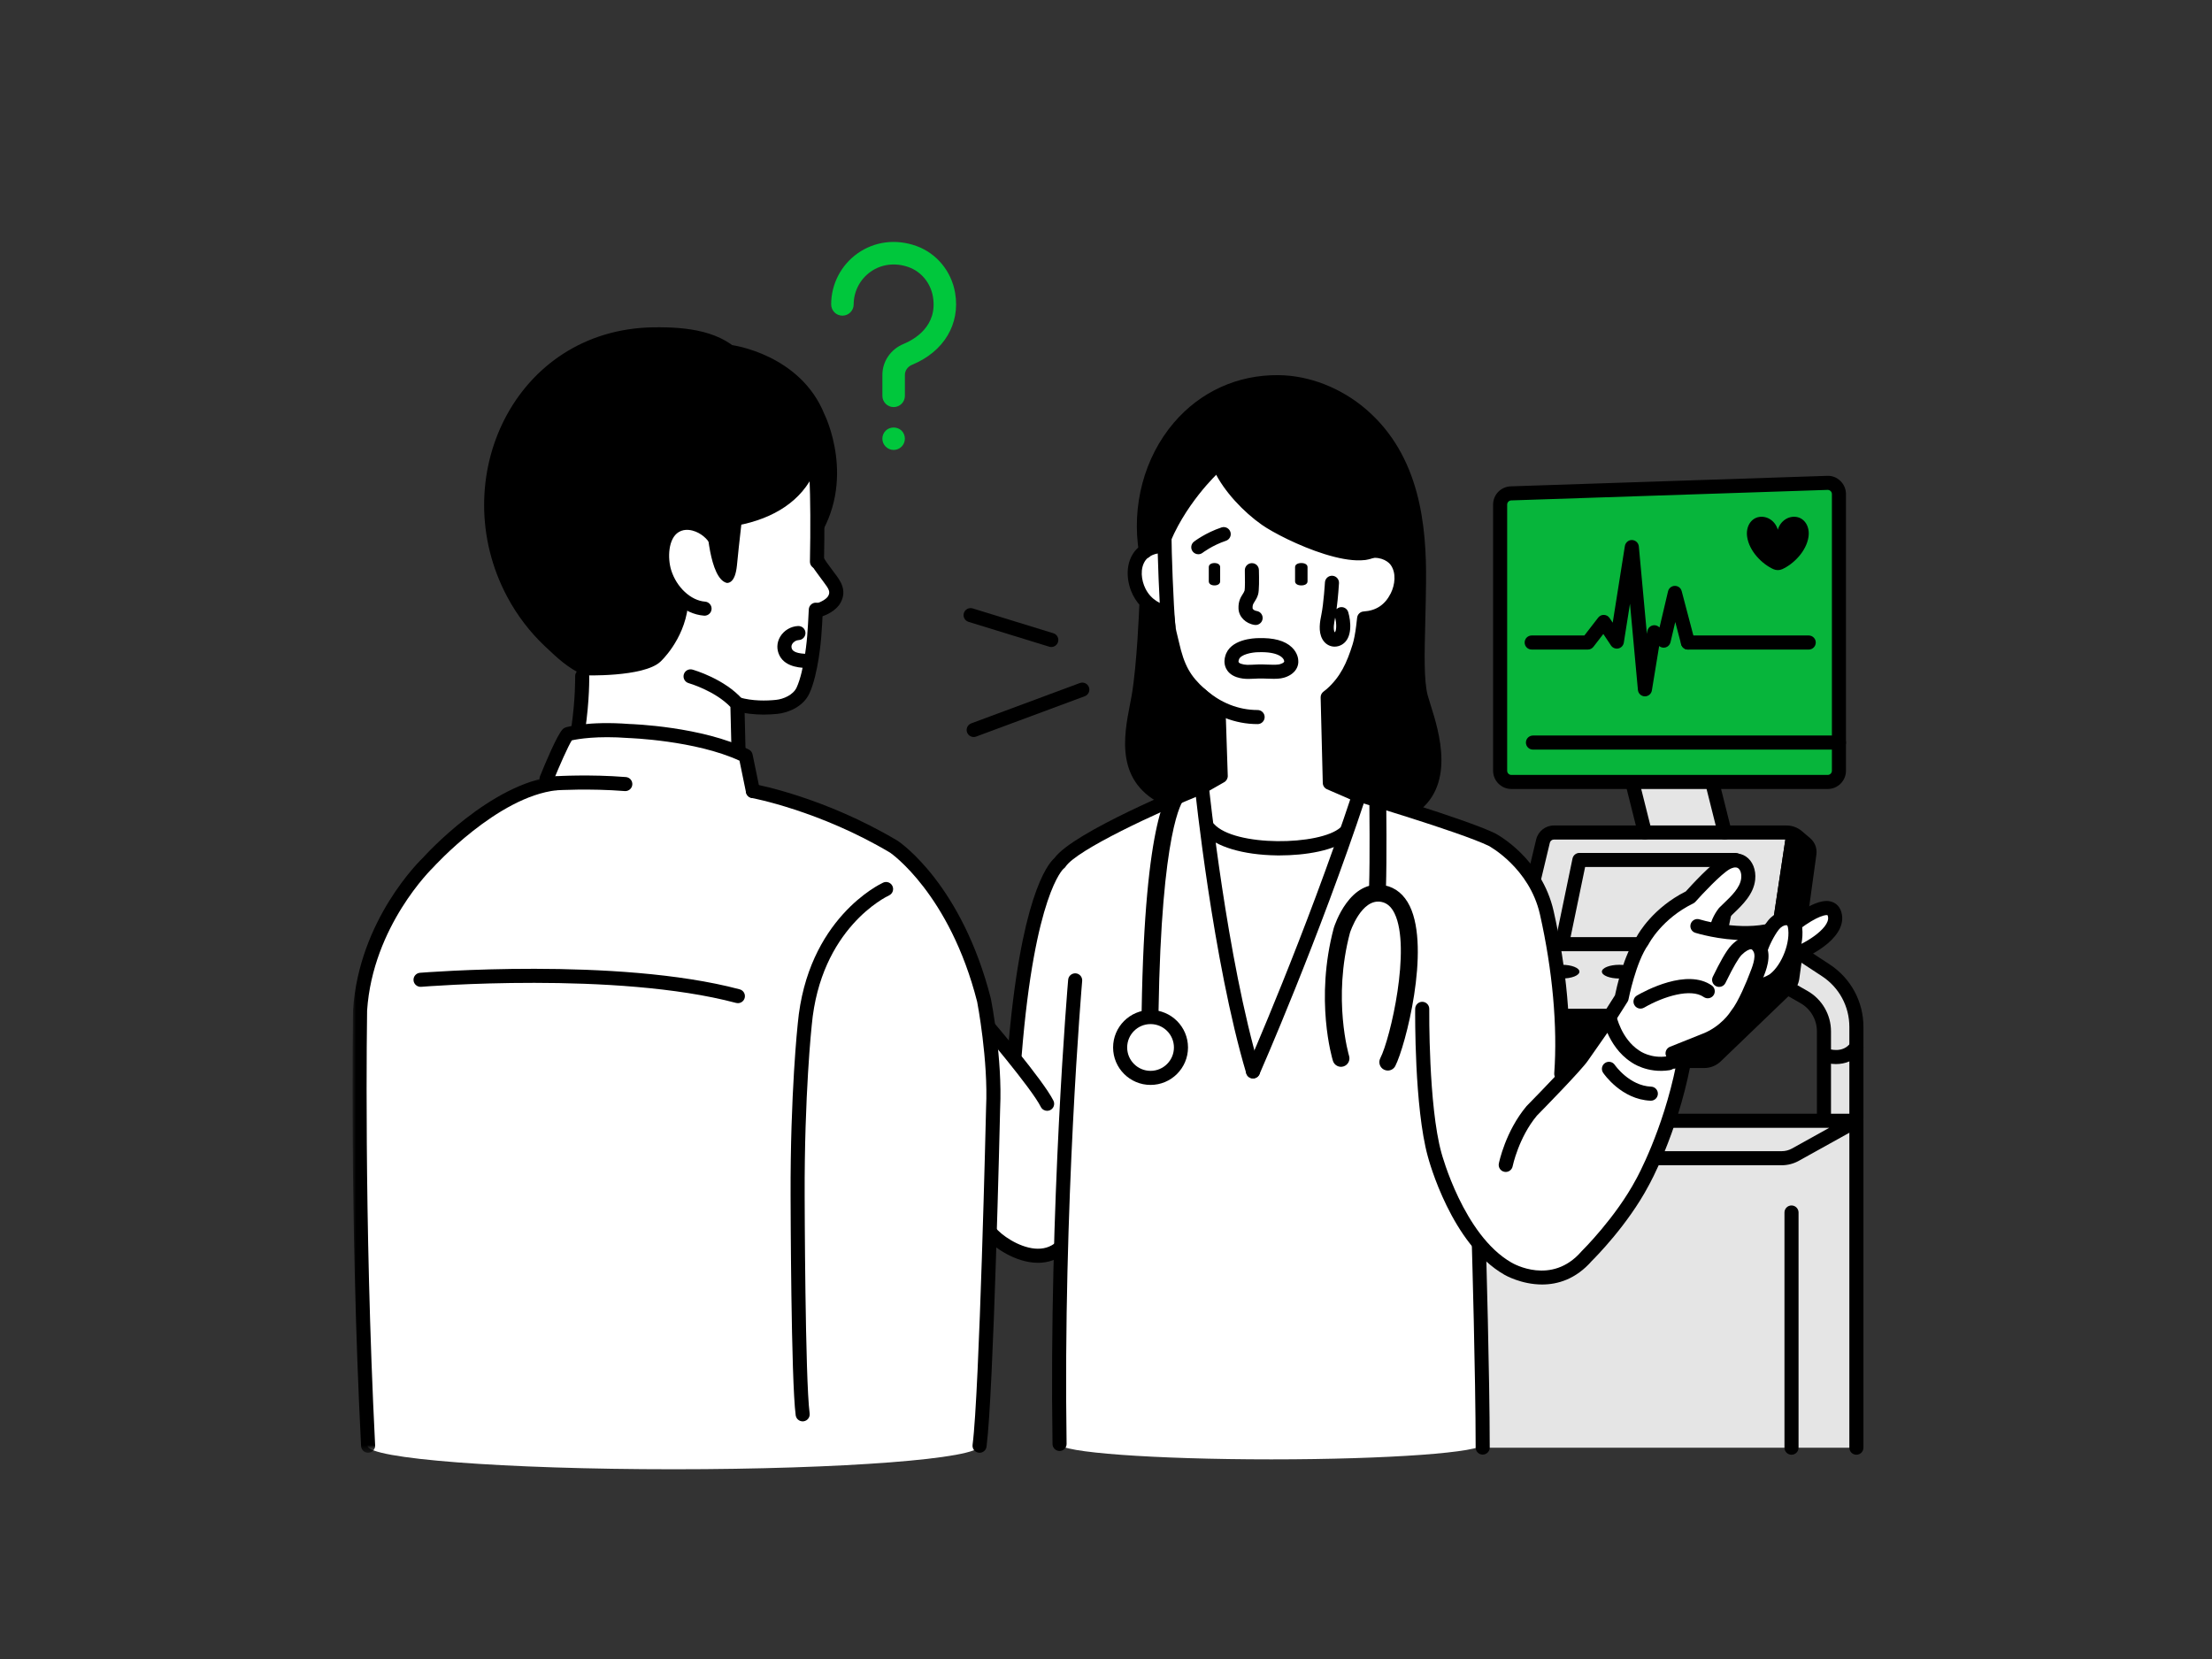 <svg xmlns="http://www.w3.org/2000/svg" xmlns:xlink="http://www.w3.org/1999/xlink" width="320" height="240" viewBox="0 0 320 240">
    <rect x="0" y="0" width="320" height="240" fill="#333333" stroke="none"/>
    <defs>
        <path id="prefix__a" d="M0 0.741L30.465 0.741 30.465 98.612 0 98.612z"/>
    </defs>
    <g fill="none" fill-rule="evenodd">
        <path fill="#E5E5E5" d="M207.439 85.436h-33.637c-.754 0-1.409.517-1.584 1.25l-3.76 15.72-8.922 9.092c-.298.304-.466.714-.466 1.14v4.221c0 .9.728 1.63 1.629 1.63h34.837c.631 0 1.238-.246 1.692-.684l10.333-9.938c.397-.38.653-.883.728-1.428l2.47-17.953c.076-.55-.133-1.102-.556-1.462l-1.18-1.005c-.441-.377-1.004-.583-1.584-.583M217.557 127.138L217.557 174.431 162.996 174.431 160.949 171.54 160.949 132.554M213.402 78.125h-45.758c-.899 0-1.628-.73-1.628-1.63V38.003c0-.878.697-1.6 1.574-1.627l45.758-1.521c.92-.031 1.683.708 1.683 1.627v40.015c0 .9-.73 1.629-1.629 1.629M185.327 78.937L186.955 85.436 198.509 85.436 196.881 78.937" transform="translate(51 35)"/>
        <path fill="#E5E5E5" d="M160.948 132.554l9.748-5.416h46.86l-8.826 4.903c-.604.335-1.285.513-1.977.513h-45.805M209.123 102.737l4.025 2.643c2.751 1.806 4.41 4.877 4.41 8.168v13.228h-4.695v-12.58c0-2.047-1.097-3.937-2.875-4.95l-2.423-1.384" transform="translate(51 35)"/>
        <path fill="#FFF" d="M175.582 119.106L175.582 126.776 171.249 127.137 171.249 119.466" transform="translate(51 35)"/>
        <path fill="#E5E5E5" d="M215.031 36.481c0-.92-.763-1.658-1.683-1.627l-45.757 1.521c-.878.028-1.575.75-1.575 1.627l-.137 34.422h49.152V36.481z" transform="translate(51 35)"/>
        <path fill="#000" d="M195.494 112.992h-35.61c-.563 0-1.018-.456-1.018-1.019 0-.562.455-1.017 1.018-1.017h35.61c.38 0 .75-.156 1.017-.428l8.44-8.6 2.38-15.83c.085-.557.61-.932 1.158-.855.557.084.94.603.856 1.158l-2.43 16.155c-.033.213-.132.41-.28.562l-8.67 8.836c-.648.66-1.548 1.038-2.47 1.038" transform="translate(51 35)"/>
        <path fill="#000" d="M210.202 87.024l-1.18-1.005c-.182-.155-.388-.274-.605-.369l-.079.6-2.432 16.155-8.669 8.836c-.459.47-1.088.732-1.743.732h-36.277c-.094.208-.148.434-.148.665v4.221c0 .9.73 1.63 1.63 1.63h34.836c.632 0 1.238-.246 1.693-.684l10.333-9.938c.397-.38.653-.883.728-1.427l2.471-17.954c.075-.55-.135-1.102-.558-1.462" transform="translate(51 35)"/>
        <path fill="#07B53B" d="M213.402 78.125h-45.758c-.899 0-1.628-.73-1.628-1.63V38.003c0-.878.697-1.6 1.574-1.627l45.758-1.521c.92-.031 1.683.708 1.683 1.627v40.015c0 .9-.73 1.629-1.629 1.629" transform="translate(51 35)"/>
        <path fill="#000" d="M213.402 35.87h-.02l-45.757 1.522c-.33.01-.59.279-.59.61v38.494c0 .336.273.61.61.61h45.758c.336 0 .61-.274.61-.61V36.48c0-.167-.066-.322-.186-.438-.115-.111-.266-.172-.425-.172m.001 43.27h-45.758c-1.46 0-2.646-1.186-2.646-2.645V38.002c0-1.435 1.123-2.597 2.557-2.645l45.757-1.52c.741-.042 1.41.24 1.931.743.518.503.805 1.178.805 1.9v40.016c0 1.459-1.187 2.646-2.646 2.646M176.207 100.573h20.494l2.105-10.147h-20.494l-2.105 10.147zm21.322 2.036h-22.573c-.306 0-.596-.138-.789-.375-.193-.238-.27-.55-.207-.849l2.527-12.184c.098-.473.514-.812.996-.812h22.574c.306 0 .596.138.79.376.193.238.27.549.206.849l-2.527 12.184c-.098.472-.513.811-.997.811z" transform="translate(51 35)"/>
        <path fill="#000" d="M173.802 86.453c-.283 0-.527.193-.594.469l-3.76 15.72c-.043.18-.135.345-.264.476l-8.921 9.093c-.113.115-.176.266-.176.429v4.219c0 .337.275.612.61.612h34.838c.37 0 .722-.142.99-.4l10.332-9.937c.23-.222.38-.517.424-.832l2.47-17.955c.03-.207-.05-.413-.21-.55l-1.177-1.003c-.26-.22-.587-.341-.925-.341h-33.637zm21.733 33.053h-34.837c-1.46 0-2.646-1.187-2.646-2.647v-4.22c0-.697.269-1.355.756-1.853l8.725-8.892 3.696-15.445c.285-1.195 1.344-2.031 2.573-2.031h33.637c.82 0 1.618.293 2.243.826l1.18 1.005c.692.59 1.03 1.476.906 2.376l-2.471 17.954c-.105.768-.472 1.486-1.03 2.022l-10.332 9.939c-.651.623-1.502.966-2.4.966zM215.031 73.442h-44.267c-.562 0-1.017-.456-1.017-1.019 0-.56.455-1.017 1.017-1.017h44.267c.562 0 1.02.456 1.02 1.017 0 .563-.458 1.02-1.02 1.02" transform="translate(51 35)"/>
        <path fill="#000" d="M186.955 86.453c-.456 0-.87-.308-.987-.771l-1.629-6.498c-.136-.545.195-1.098.74-1.235.544-.134 1.1.196 1.235.74l1.63 6.499c.135.546-.196 1.098-.74 1.236-.084.02-.168.029-.249.029M198.509 86.453c-.456 0-.871-.308-.987-.771l-1.63-6.498c-.135-.545.196-1.098.74-1.235.546-.134 1.1.196 1.236.74l1.629 6.499c.136.546-.195 1.098-.74 1.236-.083.02-.166.029-.248.029M164.876 131.535h41.877c.519 0 1.031-.133 1.482-.383l5.393-2.996H170.96l-6.084 3.379zm41.877 2.036h-45.805c-.464 0-.87-.313-.985-.763-.116-.449.086-.919.49-1.145l9.749-5.415c.152-.084.321-.128.494-.128h46.861c.463 0 .869.313.985.763.116.449-.086.92-.491 1.144l-8.826 4.904c-.752.418-1.607.64-2.472.64z" transform="translate(51 35)"/>
        <path fill="#000" d="M160.948 172.557c-.562 0-1.019-.455-1.019-1.018v-38.986c0-.562.457-1.018 1.02-1.018.561 0 1.017.456 1.017 1.018v38.986c0 .563-.456 1.018-1.018 1.018M217.557 175.45c-.562 0-1.02-.456-1.02-1.019v-47.294c0-.562.458-1.017 1.02-1.017s1.018.455 1.018 1.017v47.294c0 .563-.456 1.019-1.018 1.019M208.17 175.45c-.562 0-1.019-.456-1.019-1.019v-34.025c0-.562.457-1.018 1.019-1.018.562 0 1.018.456 1.018 1.018v34.025c0 .563-.456 1.019-1.018 1.019M177.487 105.564c0 .55-1.132.993-2.527.993-1.396 0-2.528-.444-2.528-.993 0-.548 1.132-.992 2.528-.992 1.395 0 2.527.444 2.527.992M185.792 105.564c0 .55-1.132.993-2.527.993-1.397 0-2.528-.444-2.528-.993 0-.548 1.131-.992 2.528-.992 1.395 0 2.527.444 2.527.992M194.096 105.564c0 .55-1.132.993-2.527.993-1.396 0-2.528-.444-2.528-.993 0-.548 1.132-.992 2.528-.992 1.395 0 2.527.444 2.527.992" transform="translate(51 35)"/>
        <path fill="#000" d="M217.557 127.795c-.562 0-1.02-.456-1.02-1.018v-13.228c0-2.96-1.474-5.694-3.947-7.318l-4.025-2.643c-.47-.31-.601-.94-.292-1.41.308-.47.94-.6 1.409-.291l4.025 2.642c3.048 2 4.868 5.373 4.868 9.02v13.228c0 .562-.456 1.018-1.018 1.018M176.397 127.795c-.563 0-1.018-.456-1.018-1.018v-7.67c0-.563.456-1.02 1.018-1.02.561 0 1.018.457 1.018 1.02v7.67c0 .562-.457 1.018-1.018 1.018M171.25 128.156c-.562 0-1.018-.456-1.018-1.019v-7.67c0-.562.456-1.018 1.018-1.018s1.018.456 1.018 1.018v7.67c0 .563-.456 1.019-1.018 1.019" transform="translate(51 35)"/>
        <path fill="#000" d="M212.863 127.795c-.562 0-1.019-.456-1.019-1.018v-12.581c0-1.676-.904-3.235-2.36-4.066l-2.424-1.383c-.487-.28-.658-.9-.38-1.39.28-.488.902-.657 1.39-.378l2.422 1.382c2.091 1.194 3.39 3.429 3.39 5.835v12.58c0 .563-.457 1.019-1.019 1.019M195.494 112.992h-35.61c-.563 0-1.018-.456-1.018-1.019 0-.562.455-1.017 1.018-1.017h35.61c.38 0 .75-.156 1.017-.428l8.44-8.6 2.38-15.83c.085-.557.61-.932 1.158-.855.557.084.94.603.856 1.158l-2.43 16.155c-.033.213-.132.41-.28.562l-8.67 8.836c-.648.66-1.548 1.038-2.47 1.038M208.903 39.788c-1.185-.198-2.356.59-2.714 1.848-.356-1.258-1.529-2.046-2.713-1.848-1.17.195-1.945 1.4-1.723 2.884.313 2.095 2.171 3.926 3.786 4.662.412.188.888.188 1.301 0 1.615-.736 3.472-2.567 3.786-4.662.221-1.483-.554-2.69-1.723-2.884" transform="translate(51 35)"/>
        <path fill="#000" d="M214.592 118.933c-.74 0-1.403-.147-1.86-.32-.525-.2-.788-.787-.588-1.314.198-.524.785-.788 1.308-.59.108.038 2.143.75 3.272-.854.325-.46.96-.568 1.419-.247.46.324.57.96.246 1.42-1.037 1.472-2.528 1.905-3.797 1.905M186.966 65.738h-.036c-.513-.02-.932-.414-.98-.925l-1.148-12.478-.894 5.64c-.065.413-.378.745-.787.834-.413.09-.832-.08-1.065-.429l-1.11-1.664-1.434 1.857c-.193.25-.491.395-.806.395h-8.124c-.562 0-1.017-.456-1.017-1.018s.455-1.018 1.017-1.018h7.624l1.996-2.583c.202-.258.526-.419.842-.394.327.012.629.18.81.453l.45.675 1.76-11.102c.082-.508.56-.89 1.039-.857.512.016.932.412.98.924l1.165 12.653.067-.404c.06-.368.316-.673.668-.796.349-.122.74-.044 1.017.205l.075.067 1.232-5.23c.107-.456.51-.78.977-.786.49-.004.879.306.998.758l1.89 7.176c.144.544-.181 1.101-.725 1.243-.54.147-1.1-.18-1.244-.724l-.85-3.228-.69 2.931c-.082.35-.343.631-.686.74-.328.103-.69.031-.954-.189l-1.053 6.42c-.081.495-.508.854-1.004.854" transform="translate(51 35)"/>
        <path fill="#000" d="M210.66 58.968h-17.473c-.562 0-1.017-.456-1.017-1.019 0-.56.455-1.017 1.017-1.017h17.472c.562 0 1.02.456 1.02 1.017 0 .564-.458 1.02-1.02 1.02M153.017 82.074c6.43-4.079 2.387-13.328 1.625-16.247-.813-3.114-.345-7.301-.271-15.029.135-14.216-3.25-19.226-3.25-19.226-5.821-11.644-17.194-11.374-17.194-11.374-8.938.272-13.407 5.281-13.407 5.281-8.123 7.176-5.82 19.362-5.82 19.362l-.406 6.814s.136 9.568-.677 14.172c-.812 4.603-2.978 11.643 4.333 14.893l8.665-3.52 15.84 1.625" transform="translate(51 35)"/>
        <path fill="#FFF" d="M145.615 80.542l-4.238-2.297-.309-12.374c.188-.137.367-.277.531-.423 2.21-1.96 3.193-4.185 4.06-6.963.254-.818.44-1.994.545-2.842.05-.404.095-.79.136-1.17 2.13-.134 3.751-1.16 4.764-3.184.786-1.571.974-3.707-.117-5.187-.768-1.042-2.624-1.85-4.55-1.172l-1.206-7.13-18.549-9.206-8.394 7.04-.834 8.394c-1.537-.155-2.906.54-3.538 1.399-1.09 1.48-.903 3.616-.117 5.187.837 1.67 2.315 2.659 4.003 3.032.063.636.136 1.295.222 1.997.106.848.358 1.669.547 2.504.808 3.587 1.848 5.34 4.058 7.3.721.64 1.83 1.539 2.645 2.008l.323 9.813-2.728 1.557 1.105 6.363s2.437 2.438 9.072 2.438c0 0 7.447.406 10.561-2.167l2.008-4.917z" transform="translate(51 35)"/>
        <path fill="#FFF" d="M172.77 97.056c-1.645-7.299-7.931-10.59-7.931-10.59-4.34-2.097-20.038-6.739-20.038-6.739l-21.931-.902s-18.234 7.401-20.58 11.011c0 0-4.514 2.98-6.5 27.711l-.013.613c-2.207-2.75-4.32-5.216-4.32-5.216l.723 30.238c1.444 1.895 6.86 5.326 10.299 2.262l-.136-1.414.183.22c-.268 9.117-.403 19.253-.244 29.64l61.214.521c-.008-10.739-.55-29.153-.55-29.153l11.915-24.912c.553-7.59-.444-15.994-2.09-23.29" transform="translate(51 35)"/>
        <path fill="#FFF" d="M163.564 173.89c0 1.231-13.72 2.23-30.642 2.23-16.922 0-30.64-.999-30.64-2.23 0-1.233 13.718-2.232 30.64-2.232 16.923 0 30.642 1 30.642 2.231M214.459 97.474c-.459-2.754-4.786.406-5.836 1.197l-.012.142c-.324-1.274-1.742-1.228-2.724-.34-.308.277-.641.734-.953 1.25l-.352-.004c-2.555.48-5.228.233-7.176-.099l-.008-.2c0-1.049 1.048-2.395 1.048-2.395 1.325-1.325 3.244-2.84 3.456-4.87.203-1.943-1.161-3.414-3.157-2.314-1.646.9-5.238 4.94-5.238 4.94-4.901 2.393-6.884 6.285-6.884 6.285-1.945 2.693-3.031 8.304-3.031 8.304l-1.758 2.77s3.416 8.977 9.129 5.238l4.49-1.796c3.292-1.197 4.789-3.74 4.789-3.74.753-.922 1.554-2.593 2.113-3.886l.663-.402c1.06.221 2.612-.802 2.612-.802 1.153-.897 2.125-2.47 2.662-4.127l-.045.536c1.571-.375 6.669-2.95 6.212-5.687" transform="translate(51 35)"/>
        <path fill="#FFF" d="M191.208 119.63c-2.824.349-5.452-1.26-5.452-1.26-2.993-1.946-3.74-5.687-3.74-5.687-.45.748-3.93 5.687-3.93 5.687-.426.637-1.997 2.604-3.535 4.5l-.319.063c.3-4.115-.15-11.15-.15-11.15-.149-6.733-1.945-15-1.945-15-1.647-7.298-9.952-12.087-9.952-12.087s-7.409 11.674-7.259 26.789c0 0-.15 14.069 1.796 21.102 0 0 3.217 12.272 10.626 16.498 0 0 6.435 3.856 11.374-1.831 0 0 5.127-4.49 7.97-12.122 0 0 3.78-7.898 5.426-15.68l-.91.178zM121.891 53.68c-1.293.276-2.752.133-2.752.133-2.223-.072-4.288-1.1-5.34-3.199-.786-1.572-.973-3.706.117-5.188.864-1.172 3.105-2.05 5.272-.85 0 0 1.96 1.047 2.268 1.911M143.013 54.354c1.294.277 2.752.133 2.752.133 2.223-.07 4.288-1.098 5.34-3.198.786-1.572.973-3.707-.117-5.188-.864-1.172-3.105-2.05-5.272-.85 0 0-1.96 1.047-2.268 1.911" transform="translate(51 35)"/>
        <path fill="#000" d="M130.646 55.414c-.048 0-.097-.004-.146-.011-1.303-.187-2.284-1.178-2.331-2.355-.043-1.076.334-1.666.608-2.098.127-.2.219-.345.275-.533.057-.276.065-1.732.033-2.903-.015-.562.428-1.03.99-1.045.589-.014 1.03.427 1.045.989.036 1.31.045 2.988-.115 3.533-.136.466-.344.79-.51 1.053-.212.332-.308.484-.291.923.007.183.275.377.586.422.556.08.942.595.862 1.152-.073.507-.508.873-1.006.873M124.692 46.453c-.454 0-.822.206-.822.589v2.057c0 .383.368.589.822.589.454 0 .822-.206.822-.59v-2.056c0-.383-.368-.59-.822-.59M137.254 46.453c-.498 0-.902.206-.902.589v2.057c0 .383.404.589.902.589s.901-.206.901-.59v-2.056c0-.383-.403-.59-.901-.59M130.933 69.752c-3.263 0-6.368-1.225-8.979-3.542-.42-.373-.459-1.017-.086-1.437.374-.421 1.016-.458 1.437-.086 2.233 1.982 4.871 3.029 7.628 3.029.562 0 1.018.456 1.018 1.017 0 .563-.456 1.019-1.018 1.019" transform="translate(51 35)"/>
        <path fill="#000" d="M122.87 79.843c-.354 0-.697-.185-.885-.513-.278-.488-.11-1.11.38-1.39l2.195-1.251-.285-8.66c-.78-.516-1.673-1.245-2.321-1.82-2.438-2.161-3.542-4.14-4.376-7.837-.056-.25-.118-.497-.18-.744-.15-.595-.303-1.211-.383-1.86-.057-.457-.107-.898-.153-1.324-1.766-.573-3.16-1.751-3.972-3.374-.82-1.638-1.258-4.256.207-6.247.77-1.046 2.446-2.01 4.46-1.807.559.056.967.556.91 1.114-.056.56-.555.964-1.115.912-1.157-.117-2.19.408-2.616.988-.86 1.169-.633 2.916-.026 4.128.82 1.639 2.253 2.26 3.31 2.494.432.094.752.455.796.893.062.629.133 1.28.219 1.973.065.526.198 1.055.338 1.616.066.264.13.525.19.79.745 3.3 1.619 4.88 3.742 6.763.682.605 1.74 1.462 2.477 1.885.305.176.498.498.51.85l.323 9.813c.012.377-.185.73-.513.918l-2.728 1.556c-.16.09-.333.134-.504.134M144.8 80.745c-.134 0-.271-.026-.403-.083l-3.424-1.482c-.364-.16-.603-.512-.612-.91l-.31-12.374c-.008-.334.148-.651.418-.847.16-.118.314-.237.455-.362 1.996-1.77 2.92-3.8 3.763-6.504.187-.602.373-1.574.508-2.666.049-.398.092-.781.134-1.156.054-.492.454-.873.948-.904 1.809-.114 3.09-.972 3.918-2.624.607-1.213.834-2.96-.027-4.128-.487-.661-1.861-1.353-3.393-.814-.53.183-1.111-.092-1.298-.624-.186-.53.093-1.111.624-1.297 2.364-.833 4.705.168 5.707 1.528 1.465 1.989 1.027 4.608.207 6.246-1.014 2.024-2.647 3.272-4.754 3.644-.015.125-.03.252-.047.38-.087.708-.28 2.044-.584 3.02-.921 2.954-2.015 5.346-4.354 7.422l-.177.15.28 11.209 2.826 1.224c.516.223.754.823.53 1.34-.166.383-.541.612-.935.612M172.087 150.822c-3.036 0-5.401-1.382-5.443-1.406-7.672-4.375-10.951-16.594-11.087-17.111-1.958-7.08-1.835-20.791-1.829-21.373.006-.557.461-1.006 1.018-1.006h.011c.561.006 1.013.466 1.007 1.029-.002.14-.126 14.006 1.759 20.819.034.132 3.204 11.924 10.148 15.884.251.149 5.797 3.342 10.103-1.613.017-.021.036-.04.055-.06.048-.048 4.911-4.847 7.867-10.411.051-.09 3.85-6.91 5.796-16.561-.103-.146-.318-.412-.743-.835-.397-.4-.397-1.042 0-1.44.399-.397 1.042-.397 1.44 0 1.123 1.122 1.503 1.787 1.355 2.395-1.996 10.134-5.896 17.126-6.062 17.42-3.006 5.658-7.739 10.402-8.199 10.857-2.314 2.648-4.94 3.412-7.196 3.412" transform="translate(51 35)"/>
        <path fill="#000" d="M174.861 121.364c-.024 0-.049 0-.074-.003-.56-.04-.983-.528-.942-1.09.491-6.74-.244-14.905-2.067-22.99-1.519-6.729-7.355-9.884-7.413-9.915-4.186-2.019-19.697-6.616-19.854-6.663-.539-.159-.846-.725-.686-1.265.16-.539.73-.845 1.265-.686.643.19 15.827 4.691 20.191 6.797.304.158 6.752 3.615 8.483 11.283 1.866 8.276 2.617 16.652 2.112 23.588-.038.535-.486.944-1.015.944" transform="translate(51 35)"/>
        <path fill="#000" d="M166.828 134.54c-.065 0-.134-.005-.2-.02-.552-.11-.909-.644-.798-1.195.037-.188.96-4.67 4.008-8.307 2.595-2.643 6.6-6.825 7.22-7.754.977-1.387 3.55-5.06 3.904-5.647.216-.36.624-.553 1.047-.48.414.073.741.39.823.804.007.032.715 3.355 3.3 5.034.112.082 1.698 1.207 4.097.83.544-.08 1.076.295 1.162.85.087.555-.292 1.076-.848 1.163-3.277.508-5.484-1.105-5.576-1.173-1.78-1.157-2.837-2.878-3.436-4.231-1.095 1.587-2.557 3.664-2.795 4-.91 1.366-6.73 7.299-7.39 7.97-2.653 3.17-3.512 7.3-3.52 7.34-.099.484-.523.817-.998.817M186.325 110.914c-.352 0-.693-.183-.882-.51-.282-.485-.115-1.108.371-1.39 1.178-.681 7.235-3.956 10.821-1.45.461.324.572.958.251 1.419-.324.462-.959.572-1.418.25-1.857-1.298-5.777-.111-8.634 1.544-.16.093-.336.137-.509.137" transform="translate(51 35)"/>
        <path fill="#000" d="M190.963 118.396c-.403 0-.785-.24-.944-.64-.21-.52.045-1.114.567-1.322l4.489-1.796c2.91-1.06 4.279-3.294 4.292-3.317.025-.042.056-.086.087-.124 1.017-1.242 2.278-4.317 2.678-5.397.293-.722.953-2.344.553-3.11-.067-.128-.2-.345-.342-.366-.248-.035-.802.228-1.382.81-.458.457-1.21 1.746-2.232 3.831l-.12.243c-.251.502-.864.708-1.366.456-.503-.252-.707-.864-.456-1.367l.114-.229c.788-1.604 1.796-3.55 2.62-4.374.602-.604 1.818-1.584 3.13-1.383.54.083 1.296.4 1.838 1.436.837 1.602-.006 3.676-.461 4.791-.05.14-1.53 4.107-2.954 5.892-.293.465-1.958 2.903-5.272 4.11l-4.461 1.783c-.124.051-.251.073-.378.073M181.833 113.159c-.187 0-.375-.052-.544-.159-.475-.301-.616-.93-.314-1.404l1.656-2.611c.215-1.038 1.283-5.856 3.125-8.455.315-.583 2.42-4.211 7.123-6.574.742-.826 3.76-4.124 5.38-5.008 1.171-.646 2.375-.666 3.3-.053.984.654 1.504 1.943 1.356 3.366-.219 2.097-1.837 3.645-3.137 4.89-.194.186-.384.368-.563.546-.334.447-.799 1.269-.799 1.723 0 .561-.455 1.017-1.018 1.017-.562 0-1.017-.456-1.017-1.017 0-1.33 1.052-2.749 1.263-3.02.025-.033.052-.065.083-.095.204-.204.42-.412.644-.625 1.114-1.067 2.378-2.276 2.52-3.63.068-.657-.112-1.229-.457-1.458-.372-.245-.91-.016-1.197.141-1.225.669-4.003 3.636-4.968 4.723-.089.099-.196.181-.315.239-4.543 2.22-6.406 5.798-6.425 5.833-.022.047-.05.092-.08.135-1.792 2.477-2.847 7.848-2.858 7.901-.025.125-.07.245-.14.353l-1.757 2.769c-.194.306-.524.473-.86.473" transform="translate(51 35)"/>
        <path fill="#000" d="M203.32 108.617c-.319 0-.637-.053-.936-.181-.516-.22-.755-.819-.534-1.336.222-.517.82-.757 1.336-.534.274.112 1.201-.212 1.88-.661 1.73-1.348 3.01-4.678 2.575-6.809-.043-.21-.109-.232-.132-.239-.162-.056-.559.028-.94.37-.579.524-1.514 2.27-1.844 3.28-.175.534-.75.824-1.284.651-.534-.175-.825-.75-.65-1.284.308-.948 1.37-3.214 2.414-4.157.881-.797 2.01-1.102 2.94-.794.77.254 1.314.897 1.49 1.766.586 2.868-.994 7.011-3.38 8.867-.35.236-1.665 1.061-2.935 1.061" transform="translate(51 35)"/>
        <path fill="#000" d="M208.246 104.178c-.46 0-.878-.313-.989-.781-.13-.547.207-1.097.755-1.227 1.68-.398 5.732-2.796 5.443-4.529-.03-.187-.077-.242-.078-.243-.16-.078-1.378.007-4.142 2.088-.45.337-1.087.246-1.426-.204-.337-.448-.247-1.085.202-1.424 4.16-3.13 5.64-2.538 6.13-2.344.41.163 1.126.615 1.323 1.793.613 3.684-5.392 6.466-6.982 6.844-.079.019-.158.028-.236.028M201.484 101.007c-3.793 0-7.06-1.01-7.235-1.064-.536-.17-.833-.741-.665-1.276.168-.537.741-.837 1.275-.667.05.016 5.063 1.556 9.535.719.556-.103 1.085.26 1.19.813.102.552-.262 1.084-.815 1.188-1.097.206-2.213.287-3.285.287M187.82 124.233h-.04c-4.208-.168-6.759-3.883-6.865-4.04-.316-.467-.192-1.1.275-1.413.464-.314 1.096-.192 1.411.272.032.046 2.104 3.02 5.26 3.147.561.021.998.496.976 1.057-.023.548-.473.977-1.017.977M130.268 121.01c-.44 0-.844-.285-.975-.728-4.843-16.254-7.411-41.105-7.436-41.353-.057-.561.35-1.06.91-1.117.557-.06 1.058.35 1.115.91.025.247 2.574 24.91 7.362 40.98.16.538-.146 1.106-.685 1.267-.097.028-.195.041-.291.041M118.023 56.66c-.519 0-.962-.395-1.011-.921-.303-3.198-.576-11.008-.576-13.339 0-.562.456-1.018 1.018-1.018.563 0 1.019.456 1.019 1.018 0 2.24.273 10.061.566 13.147.052.559-.359 1.056-.918 1.109-.033.003-.066.004-.097.004" transform="translate(51 35)"/>
        <path fill="#00C73C" d="M78.279 23.891c-.9 0-1.628-.729-1.628-1.628V19.23c0-1.947 1.197-3.7 3.05-4.467 1.523-.63 4.986-2.558 4.262-6.84-.335-1.98-1.68-3.62-3.51-4.276-1.92-.689-3.924-.449-5.496.658-1.54 1.084-2.46 2.853-2.46 4.732 0 .9-.728 1.628-1.627 1.628-.9 0-1.63-.729-1.63-1.628 0-2.939 1.437-5.703 3.842-7.396 2.452-1.725 5.54-2.11 8.47-1.06 2.937 1.052 5.092 3.658 5.623 6.798.76 4.507-1.625 8.49-6.23 10.394-.63.261-1.037.833-1.037 1.457v3.033c0 .9-.73 1.628-1.63 1.628M78.276 30.09c-.432 0-.84-.17-1.148-.48-.31-.31-.481-.716-.481-1.156 0-.424.179-.846.48-1.148.61-.611 1.694-.611 2.305 0 .302.302.472.724.472 1.148 0 .44-.163.846-.472 1.157-.31.309-.717.48-1.156.48" transform="translate(51 35)"/>
        <path fill="#000" d="M131.017 59.353c-.795.003-2.606.288-2.803 1.113l-.03.106c-.063.217.03.342.362.456.56.191 1.077.162 1.864.123.208-.012.427-.023.661-.03.358-.012.778.003 1.215.02.602.022 1.285.05 1.725-.02.173-.03.79-.219.773-.457-.05-.52-.905-1.41-3.73-1.312l-.037.001zm-1.403 3.862c-.559 0-1.119-.054-1.726-.26-.904-.31-1.327-.86-1.523-1.266-.367-.76-.197-1.49-.12-1.738.641-2.523 4.242-2.63 4.75-2.634 2.255-.08 3.895.365 4.896 1.33.881.848.926 1.768.926 1.944.042.553-.16 1.127-.589 1.588-.613.658-1.513.891-1.896.948l.001.003c-.636.102-1.393.074-2.126.044-.385-.013-.758-.03-1.067-.019-.22.008-.428.018-.625.028-.304.017-.602.032-.9.032zM142.148 54.346c-.147.727-.323 1.673-.066 2.127.23-.108.323-1.11.066-2.127m-.07 4.202c-.162 0-.327-.02-.487-.062-.537-.139-.993-.497-1.282-1.011-.643-1.139-.346-2.599-.15-3.565.334-1.643.512-4.631.514-4.661.034-.562.512-.988 1.076-.957.56.033.99.514.957 1.075-.007.105-.125 2.083-.352 3.75.112-.112.255-.198.418-.247.54-.162 1.106.143 1.269.681.39 1.298.644 3.743-.871 4.68-.34.21-.716.316-1.091.316M122.351 45.18c-.304 0-.605-.136-.806-.395-.343-.443-.262-1.081.181-1.425.067-.053 1.675-1.288 3.98-2.057.532-.18 1.11.11 1.288.644.177.531-.11 1.108-.644 1.286-1.96.655-3.363 1.725-3.377 1.736-.185.142-.404.212-.622.212M146.383 38.884c1.083-4.604-4.92-9.704-4.92-9.704-8.53-7.446-14.712-3.972-14.713-3.971-6.867 3.663-.361 12.095 4.784 15.705 3.157 2.215 15.255 7.944 17.602 3.52" transform="translate(51 35)"/>
        <path fill="#000" d="M117.904 44.434c2.302-6.363 7.312-11.012 7.312-11.012l.18-6.499-5.145.586s-3.79 6.905-3.927 13.811M117.95 81.65c-.127 0-.255-.027-.377-.08-7.317-3.254-5.993-10.08-5.117-14.598.088-.453.173-.89.247-1.306.791-4.488 1.111-12.967 1.115-13.052.02-.513.46-.916.962-.893.511.02.912.45.893.961-.013.354-.328 8.693-1.142 13.306-.075.427-.162.874-.252 1.337-.9 4.637-1.919 9.895 4.047 12.547.47.21.68.756.472 1.225-.154.346-.494.552-.849.552" transform="translate(51 35)"/>
        <path fill="#000" d="M153.018 83.002c-.307 0-.607-.151-.784-.431-.275-.432-.147-1.006.286-1.281 5.015-3.181 2.829-10.086 1.656-13.795-.18-.566-.333-1.053-.431-1.433-.63-2.41-.54-6.074-.414-11.147.044-1.771.092-3.694.112-5.754.073-7.678-.771-17.288-8.014-23.527-3.242-2.792-7.544-4.478-11.51-4.507h-.142c-5.312 0-10.123 2.212-13.558 6.237-3.926 4.603-5.647 11.079-4.603 17.324.085.504-.257.984-.763 1.068-.502.083-.983-.257-1.068-.763-1.133-6.778.745-13.82 5.022-18.833 3.827-4.487 9.21-6.95 15.127-6.89 4.457.035 9.088 1.84 12.707 4.958 7.82 6.737 8.735 16.873 8.658 24.95-.02 2.07-.068 4.003-.111 5.783-.118 4.736-.21 8.477.35 10.632.095.356.24.81.408 1.342 1.229 3.887 3.789 11.977-2.432 15.923-.154.098-.325.144-.496.144M95.791 118.566c-.027 0-.055 0-.083-.003-.56-.046-.978-.536-.933-1.097 1.811-22.55 5.746-27.428 6.76-28.326 2.764-3.797 19.078-10.498 20.951-11.259.522-.21 1.115.04 1.326.561.211.521-.039 1.114-.56 1.326-6.935 2.816-18.527 8.19-20.109 10.624-.077.116-.176.217-.293.294-.002.006-4.17 3.603-6.046 26.943-.042.533-.488.937-1.013.937" transform="translate(51 35)"/>
        <path fill="#000" d="M100.484 125.697c-.374 0-.733-.206-.912-.563-1.37-2.745-8.813-11.44-8.888-11.527-.366-.428-.317-1.069.111-1.435.426-.367 1.07-.316 1.435.11.313.365 7.681 8.975 9.164 11.942.251.502.047 1.114-.455 1.366-.147.073-.302.107-.455.107M99.164 147.684c-.228 0-.46-.01-.693-.033-3.101-.298-6.02-2.432-7.1-3.852-.341-.446-.255-1.086.192-1.427.448-.34 1.085-.253 1.426.194.845 1.108 3.352 2.835 5.676 3.058 1.247.116 2.302-.196 3.137-.94.419-.373 1.063-.337 1.437.083.374.42.337 1.063-.083 1.438-1.095.974-2.464 1.48-3.992 1.48" transform="translate(51 35)"/>
        <path fill="#000" d="M102.28 174.907c-.554 0-1.008-.445-1.017-1.002-.528-34.601 2.235-66.849 2.263-67.171.049-.56.538-.964 1.102-.926.56.049.975.542.925 1.103-.027.32-2.781 32.47-2.254 66.963.008.562-.44 1.024-1.002 1.033h-.016zM163.495 175.43c-.562 0-1.019-.454-1.019-1.018-.006-10.6-.543-28.94-.547-29.124-.017-.562.425-1.03.987-1.047.544-.04 1.031.425 1.047.987.006.184.543 18.552.55 29.183 0 .563-.456 1.018-1.017 1.018zM115.378 112.541h-.02c-.674-.01-1.213-.566-1.202-1.24.45-28.322 3.837-32.23 4.864-32.754.602-.303 1.337-.066 1.643.535.277.544.108 1.198-.371 1.544-.295.328-3.274 4.307-3.693 30.712-.011.669-.555 1.204-1.221 1.204zM148.28 94.678h-.04c-.675-.022-1.204-.585-1.183-1.26.135-4.265.045-12.063.044-12.142-.008-.673.532-1.227 1.207-1.236.663-.008 1.228.533 1.236 1.207.001.08.091 7.93-.045 12.249-.02.662-.564 1.183-1.22 1.183" transform="translate(51 35)"/>
        <path fill="#000" d="M149.765 119.872c-.187 0-.38-.043-.557-.135-.6-.307-.838-1.044-.53-1.644 1.47-2.867 4.484-15.945 2.072-20.94-.465-.966-1.088-1.513-1.901-1.677-2.908-.583-4.535 4.395-4.551 4.446-2.564 9.62-.158 17.75-.134 17.83.197.645-.167 1.328-.812 1.524-.641.199-1.326-.165-1.524-.81-.11-.356-2.643-8.848.124-19.221.104-.34 2.289-7.181 7.376-6.163 1.57.313 2.824 1.353 3.623 3.01 3.008 6.23-.636 20.264-2.098 23.116-.217.422-.645.664-1.088.664" transform="translate(51 35)"/>
        <path fill="#FFF" d="M119.845 116.532c0 2.431-1.97 4.4-4.4 4.4-2.43 0-4.4-1.969-4.4-4.4 0-2.43 1.97-4.4 4.4-4.4 2.43 0 4.4 1.97 4.4 4.4" transform="translate(51 35)"/>
        <path fill="#000" d="M115.445 113.15c-1.865 0-3.382 1.517-3.382 3.383 0 1.864 1.517 3.382 3.382 3.382 1.865 0 3.382-1.518 3.382-3.382 0-1.866-1.517-3.383-3.382-3.383m0 8.8c-2.988 0-5.418-2.43-5.418-5.417 0-2.988 2.43-5.419 5.418-5.419s5.418 2.431 5.418 5.42c0 2.986-2.43 5.416-5.418 5.416M134.125 88.749c-.145 0-.288 0-.431-.003-4.906-.071-8.866-1.266-10.592-3.194-.375-.42-.34-1.063.08-1.438.418-.374 1.062-.34 1.437.079 2.97 3.323 15.345 3.158 18.31.508.418-.376 1.063-.34 1.438.08.374.419.338 1.063-.081 1.437-2.094 1.87-6.54 2.53-10.161 2.53" transform="translate(51 35)"/>
        <path fill="#000" d="M130.268 121.01c-.138 0-.277-.028-.411-.087-.514-.225-.747-.826-.52-1.341.084-.191 8.503-19.33 15.312-39.87.177-.534.749-.824 1.287-.645.533.175.822.753.645 1.286-6.84 20.636-15.297 39.859-15.382 40.052-.167.379-.54.605-.931.605" transform="translate(51 35)"/>
        <path fill="#FFF" d="M68.63 48.135c-.34-.48-1.014-1.337-1.316-1.872h-.126c.106-5.493.048-9.554-.072-12.455l-15.102-9.683L33.87 37.123l-2.437 14.08 1.787 11.618s.076 3.292-.591 7.782l8.553 4.972 14.643-2.428-.153-6.286c1.995.586 4.11.56 5.678.4 1.518-.152 3.184-.995 3.82-2.383 1.237-2.693 1.617-7.783 1.617-7.783.088-1.107.16-2.332.219-3.622l.439-.227c.613-.146 1.785-.713 2.237-1.5.848-1.475-.32-2.578-1.052-3.611M90.709 174.146c0 1.881-19.82 3.405-44.27 3.405-24.45 0-44.271-1.524-44.271-3.405 0-1.88 19.82-3.405 44.27-3.405 24.45 0 44.27 1.524 44.27 3.405" transform="translate(51 35)"/>
        <path fill="#FFF" d="M91.362 109.738c-4.146-16.29-13.014-22.225-13.014-22.225-10.55-6.286-20.428-8.08-20.428-8.08l-1.046-5.09c-6.665-3.28-16.912-3.59-16.912-3.59-5.836-.45-8.83.448-8.83.448-.748.748-3.069 6.474-3.069 6.474l-.435.953c-8.5 2.011-16.73 11.187-16.73 11.187s-8.953 8.512-9.806 21.308c0 0-.524 29.687 1.16 63.023h88.456c1.01-7.744 1.961-48.882 1.961-48.882.337-7.07-1.307-15.526-1.307-15.526" transform="translate(51 35)"/>
        <path fill="#000" d="M59.477 68.376c-1.261 0-2.698-.13-4.09-.538-.54-.158-.848-.725-.69-1.264.159-.54.725-.847 1.264-.69 1.884.554 3.915.503 5.287.365 1.099-.111 2.505-.72 2.999-1.795 1.145-2.495 1.523-7.387 1.526-7.435.089-1.128.167-2.424.23-3.857.026-.562.507-1.004 1.063-.973.562.027.997.5.972 1.063-.065 1.456-.144 2.776-.235 3.923-.016.21-.408 5.3-1.706 8.128-.89 1.936-3.057 2.81-4.644 2.97-.57.059-1.244.103-1.976.103M67.188 47.28h-.02c-.562-.01-1.009-.476-.998-1.038.094-4.828.07-8.998-.071-12.392-.023-.56.413-1.036.975-1.059.551-.04 1.035.414 1.059.975.142 3.435.167 7.646.073 12.516-.012.555-.465.998-1.018.998" transform="translate(51 35)"/>
        <path fill="#000" d="M55.826 74.164c-.55 0-1.003-.44-1.017-.993l-.144-5.904c-2.246-2.343-6.002-3.428-6.041-3.44-.541-.152-.855-.715-.703-1.256.153-.541.713-.857 1.255-.703.189.054 4.654 1.335 7.265 4.323.156.179.245.408.25.645l.153 6.286c.014.562-.431 1.028-.993 1.042h-.025zM32.63 71.62c-.05 0-.1-.003-.15-.011-.557-.083-.94-.6-.858-1.156.646-4.341.582-7.578.582-7.61-.013-.563.432-1.028.994-1.04l.023-.001c.552 0 1.005.44 1.017.994.004.138.071 3.43-.602 7.956-.075.506-.51.868-1.006.868" transform="translate(51 35)"/>
        <path fill="#000" d="M57.919 80.451c-.473 0-.897-.331-.996-.812l-.944-4.594c-6.401-2.95-15.949-3.273-16.047-3.277-4.566-.348-7.339.142-8.211.335-.518.818-1.756 3.588-2.715 5.953-.211.522-.804.775-1.325.561-.521-.21-.772-.805-.561-1.325.721-1.779 2.486-6.004 3.294-6.812.118-.118.265-.206.426-.254.13-.038 3.244-.948 9.201-.489.379.011 10.498.353 17.283 3.693.282.139.484.401.547.709l1.047 5.089c.112.551-.242 1.088-.793 1.202-.069.015-.138.021-.206.021" transform="translate(51 35)"/>
        <path fill="#000" d="M90.71 175.164c-.044 0-.088-.002-.133-.01-.557-.071-.95-.582-.878-1.14.992-7.602 1.944-48.362 1.953-48.773.328-6.888-1.273-15.225-1.289-15.31-3.973-15.607-12.497-21.515-12.582-21.573-10.209-6.08-19.946-7.905-20.043-7.923-.553-.101-.92-.631-.819-1.184.1-.553.63-.92 1.183-.818.411.073 10.18 1.899 20.768 8.206.42.28 9.285 6.369 13.479 22.847.081.407 1.676 8.715 1.338 15.827-.039 1.658-.964 41.255-1.969 48.965-.067.513-.504.886-1.008.886" transform="translate(51 35)"/>
        <g transform="translate(51 35) translate(0 76.552)">
            <mask id="prefix__b" fill="#fff">
                <use xlink:href="#prefix__a"/>
            </mask>
            <path fill="#000" d="M2.251 98.612c-.539 0-.988-.422-1.016-.966C-.431 64.656.069 34.85.074 34.552.946 21.46 9.818 12.884 10.195 12.526c.34-.384 9.759-10.778 19.144-11.78.558-.057 1.06.345 1.12.903.06.56-.345 1.062-.904 1.12-8.604.92-17.808 11.072-17.901 11.175-.142.14-8.731 8.467-9.547 20.694-.002.247-.501 29.988 1.162 62.905.028.56-.404 1.04-.966 1.068h-.052" mask="url(#prefix__b)"/>
        </g>
        <path fill="#000" d="M39.46 79.444c-.028 0-.054 0-.083-.003-5.047-.403-9.82-.118-9.868-.115-.567.017-1.044-.393-1.078-.954-.034-.56.392-1.044.953-1.079.201-.012 4.965-.295 10.157.12.56.043.978.534.933 1.094-.042.534-.488.937-1.013.937M55.747 110.123c-.086 0-.174-.011-.262-.034-17.358-4.613-45.282-2.354-45.562-2.33-.552.04-1.052-.37-1.1-.93-.046-.56.37-1.053.93-1.1.285-.022 28.555-2.312 46.255 2.393.543.145.866.702.722 1.245-.121.455-.533.756-.983.756M65.959 61.63c-.811 0-3.28 0-4.187-1.787-.444-.875-.415-1.863.08-2.71.537-.922 1.537-1.524 2.609-1.571.567-.014 1.037.41 1.06.97.026.564-.408 1.039-.97 1.064-.376.016-.755.242-.942.563-.145.249-.151.506-.021.763.156.307.693.672 2.37.672.563 0 1.019.456 1.019 1.018s-.456 1.018-1.018 1.018M65.117 170.62c-.503 0-.94-.37-1.008-.882-.675-5.06-.735-30.592-.738-31.676-.053-14.845 1.025-24.858 1.036-24.958 1.382-15.21 11.906-20.212 12.353-20.417.51-.237 1.115-.011 1.35.5.235.51.01 1.114-.498 1.349-.404.188-9.907 4.764-11.18 18.772-.012.116-1.078 10.026-1.025 24.749 0 .265.063 26.484.72 31.412.074.557-.317 1.069-.875 1.143-.045.006-.091.009-.135.009M67.445 54.264c-.46 0-.877-.314-.99-.782-.13-.547.208-1.096.754-1.227.465-.11 1.337-.573 1.592-1.016.339-.59.157-.986-.648-2.041-.122-.16-.241-.319-.352-.474-.095-.133-.216-.297-.348-.475-.366-.492-.78-1.05-1.026-1.488-.276-.49-.103-1.11.388-1.386.489-.276 1.11-.102 1.386.388.183.325.573.852.886 1.272.142.192.273.368.374.51.098.139.204.277.312.417.739.972 1.857 2.438.793 4.291-.633 1.102-2.071 1.788-2.884 1.983-.08.019-.158.028-.237.028M66.355 33.114c-2.897 6.405-10.522 7.32-11.132 7.473l-14.336-1.373 23.028-14.183 2.44 8.083z" transform="translate(51 35)"/>
        <path fill="#000" d="M42.433 38.854l12.76 1.223c.052-.01.117-.024.196-.037 5.114-.942 8.715-3.348 10.427-6.964l-2.195-7.27-21.188 13.048zm12.827 2.243l-.086-.008-15.833-1.516L64.21 24.257l2.684 8.893-.078.172c-1.82 4.026-5.709 6.692-11.243 7.711-.109.02-.186.033-.227.044l-.085.02z" transform="translate(51 35)"/>
        <path fill="#000" d="M67.043 43.367c6.061-8.806 1.22-18.449 1.22-18.449-3.508-8.693-13.346-9.99-13.346-9.99-.762-.154-3.354 18.034-3.354 18.034l14.792-1.373" transform="translate(51 35)"/>
        <path fill="#000" d="M56.595 16.491c-3.05-3.66-8.26-4.21-13.055-4.14-20.112.295-30.216 22.011-21.162 38.99 1.41 2.643 3.241 5.056 5.417 7.115 1.967 1.858 3.203 3.035 5.62 4.243 0 0 8.692.306 11.132-1.982 0 0 3.355-3.05 3.965-7.93" transform="translate(51 35)"/>
        <path fill="#FFF" d="M52.955 43.999c-.683-2.363-3.978-4.271-6.268-2.913-2.092 1.24-2.2 4.659-1.559 6.705.924 2.943 3.351 5.076 5.796 5.259" transform="translate(51 35)"/>
        <path fill="#000" d="M50.925 54.068c-.025 0-.05 0-.077-.003-2.905-.218-5.657-2.672-6.69-5.97-.735-2.342-.597-6.338 2.01-7.884 1.216-.722 2.711-.794 4.205-.202 1.707.676 3.104 2.131 3.56 3.707.156.54-.155 1.105-.696 1.261-.54.154-1.104-.156-1.26-.696-.282-.978-1.228-1.934-2.353-2.379-.52-.205-1.523-.473-2.418.06-1.562.926-1.646 3.803-1.106 5.524.778 2.481 2.84 4.395 4.9 4.55.56.041.981.53.94 1.09-.04.535-.487.942-1.015.942" transform="translate(51 35)"/>
        <path fill="#000" d="M51.66 39.556s.355 8.67 2.53 9.265c0 0 .687.113.916-2.06 0 0 .915-9.379 1.372-10.865" transform="translate(51 35)"/>
        <path fill="#000" d="M54.205 49.328c-.043 0-.076-.004-.096-.008-2.463-.672-2.89-8.234-2.953-9.743l1.01-.042c.155 3.823.962 8.11 2.017 8.738.101-.13.31-.515.42-1.565.038-.381.925-9.443 1.392-10.96l.965.297c-.362 1.179-1.099 8.17-1.352 10.765-.128 1.217-.412 1.975-.867 2.323-.214.164-.415.195-.536.195M101.085 58.6c-.1 0-.2-.016-.3-.047l-11.673-3.592c-.537-.165-.84-.734-.673-1.27.165-.539.734-.84 1.272-.675l11.672 3.593c.538.165.84.734.675 1.271-.136.438-.539.72-.974.72M89.86 71.619c-.413 0-.802-.253-.955-.663-.195-.527.073-1.113.6-1.31l15.715-5.835c.526-.194 1.113.074 1.308.6.196.527-.072 1.113-.6 1.309l-15.714 5.836c-.116.042-.236.063-.354.063" transform="translate(51 35)"/>
    </g>
</svg>
